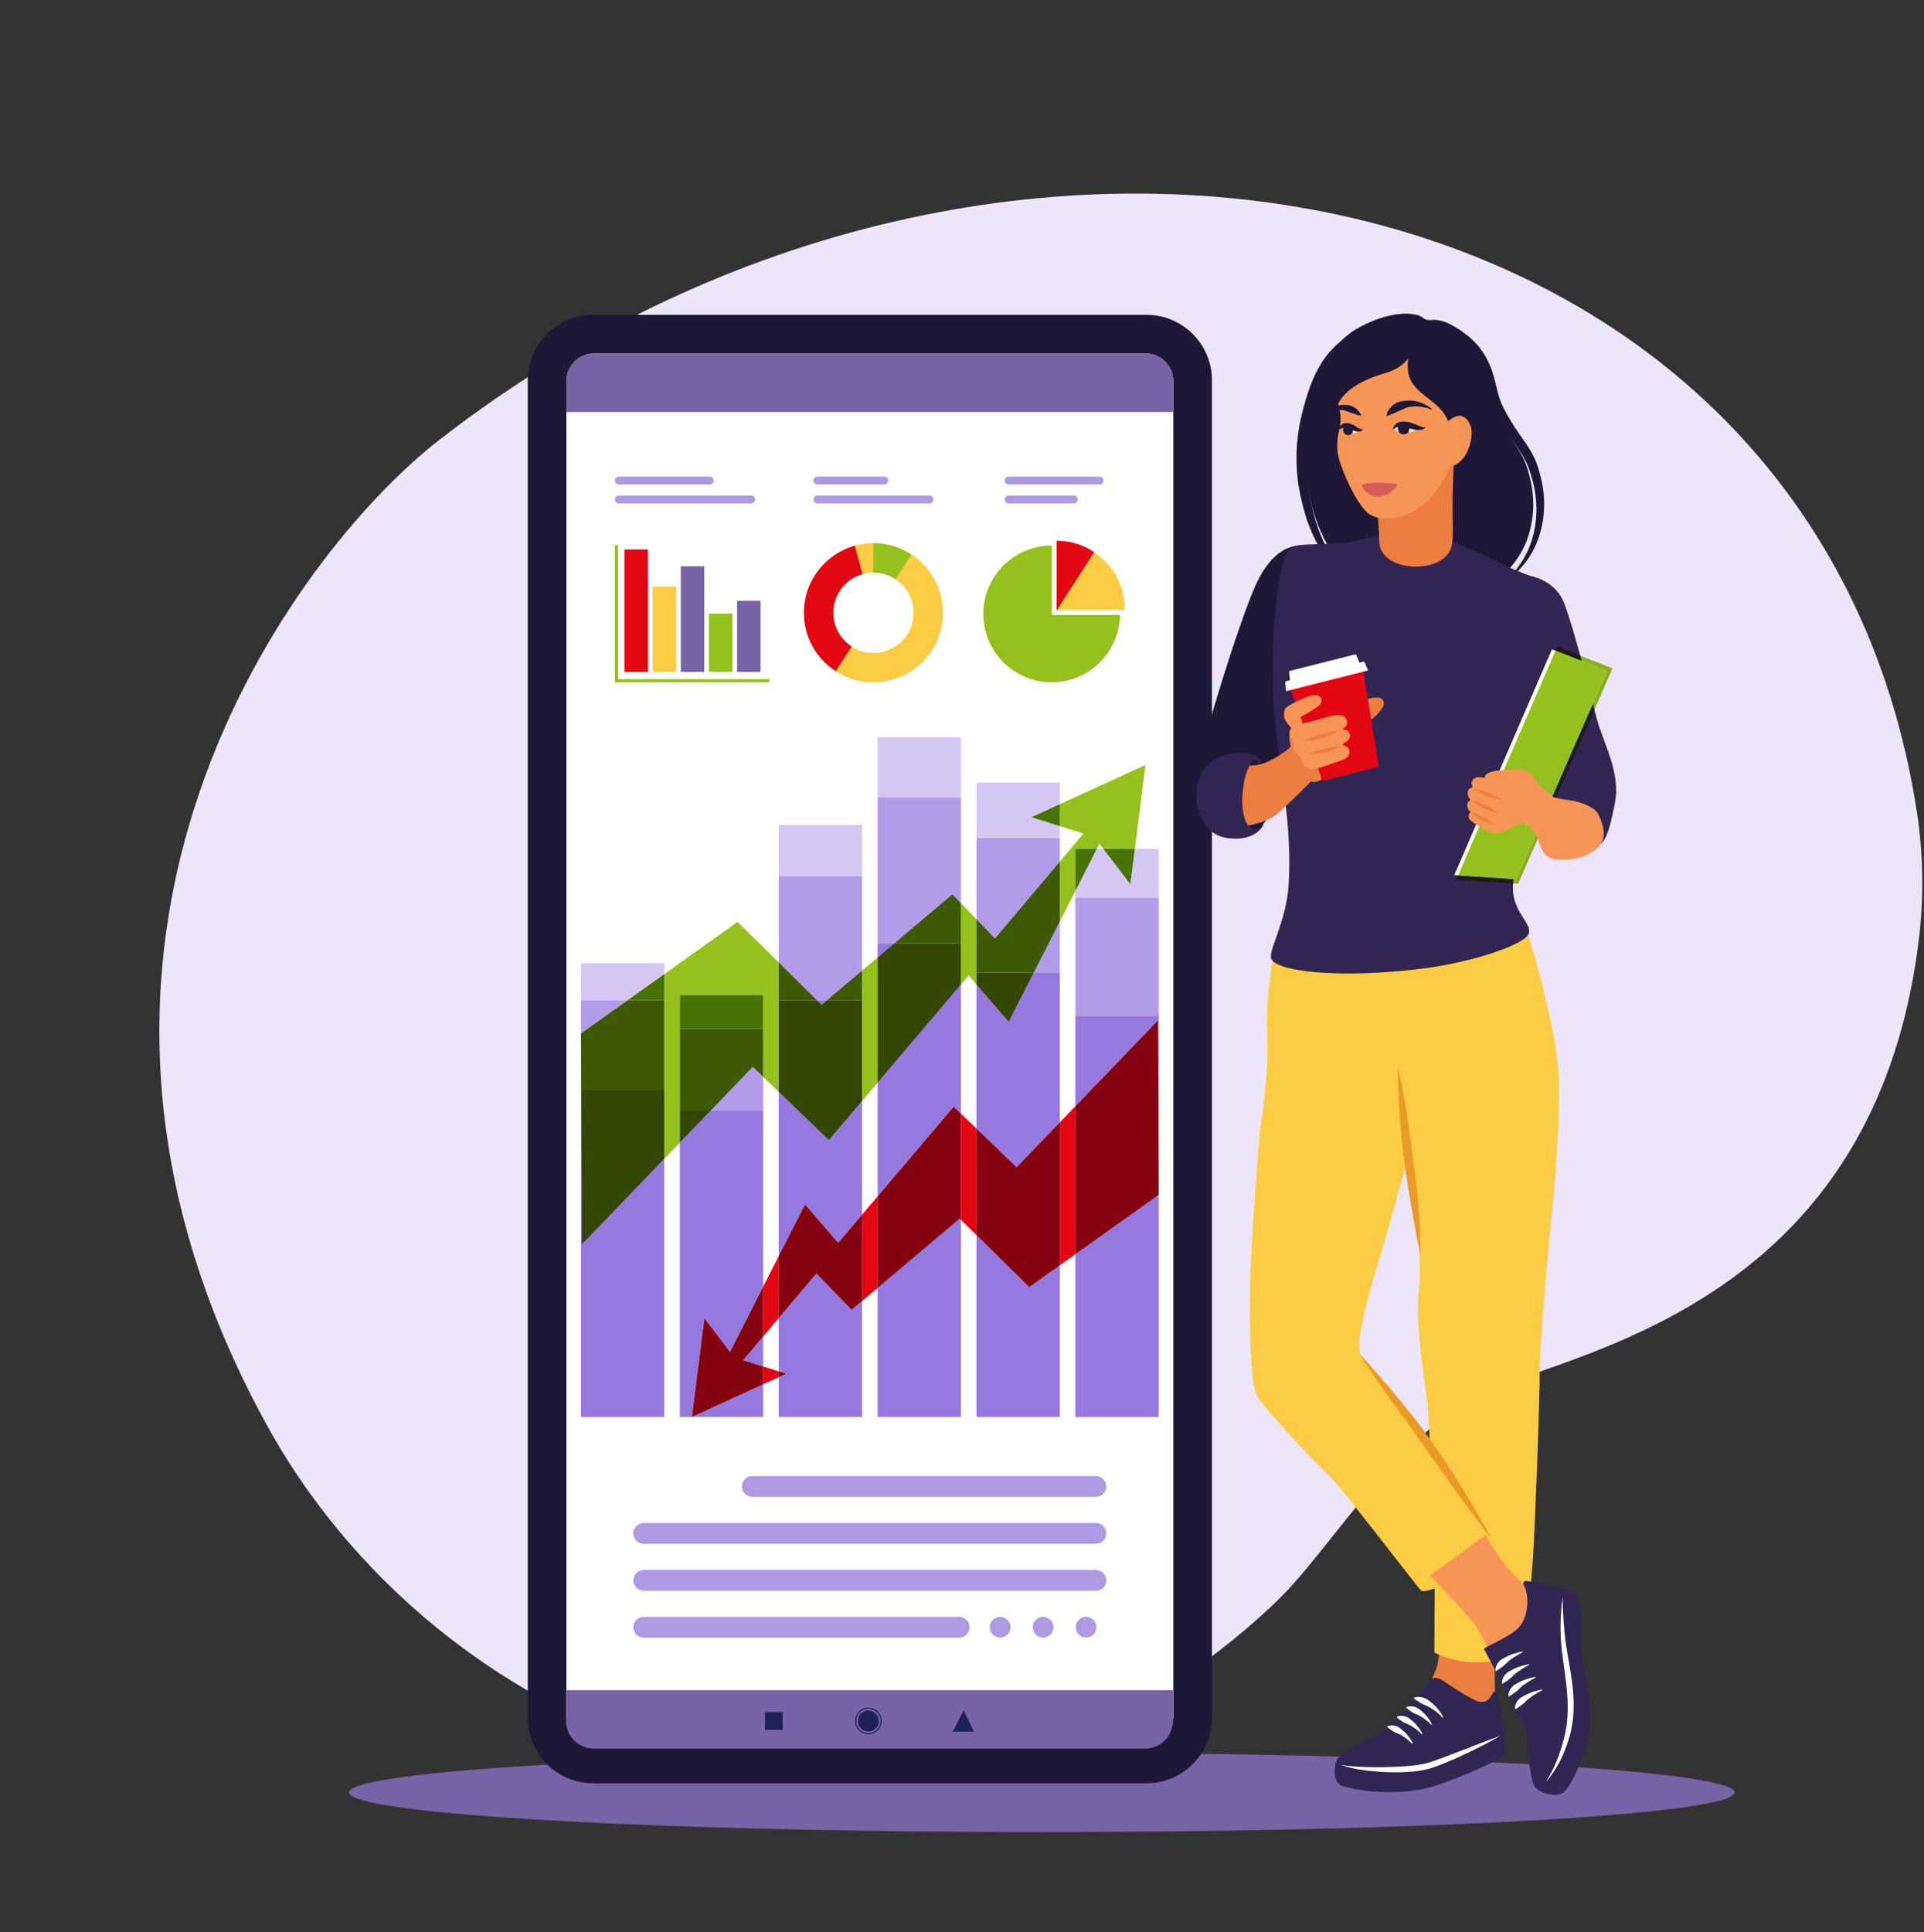 <?xml version="1.0" encoding="UTF-8"?><svg xmlns="http://www.w3.org/2000/svg" xmlns:xlink="http://www.w3.org/1999/xlink" height="547.9" preserveAspectRatio="xMidYMid meet" version="1.0" viewBox="-45.2 -54.9 545.7 547.9" width="545.7" zoomAndPan="magnify"><rect x="-45.2" y="-54.9" width="545.7" height="547.9" fill="#333333" stroke="none"/><defs><clipPath id="a"><path d="M 53 442 L 447 442 L 447 464.648 L 53 464.648 Z M 53 442"/></clipPath></defs><g><g><path d="M 315.762 400.277 C 330.465 386.461 339.82 367.559 366.742 344.555 C 383.887 329.906 485.004 325.922 499.031 211.617 C 500.508 199.617 500.266 187.078 498.527 175.656 C 470.535 -8.461 239.527 -54.887 79.203 70.004 C 39.023 101.301 -45.223 211.621 30.488 349.234 C 82.734 444.199 217.121 492.984 315.762 400.277" fill="#ede6fa"/></g><g clip-path="url(#a)"><path d="M 446.773 453.398 C 446.773 459.613 358.801 464.648 250.281 464.648 C 141.762 464.648 53.789 459.613 53.789 453.398 C 53.789 447.184 141.762 442.148 250.281 442.148 C 358.801 442.148 446.773 447.184 446.773 453.398" fill="#7764a6"/></g><g><path d="M 279.973 34.383 L 123.047 34.383 C 112.793 34.383 104.48 42.695 104.48 52.953 L 104.48 432.238 C 104.48 442.492 112.793 450.809 123.047 450.809 L 279.973 450.809 C 290.227 450.809 298.539 442.492 298.539 432.238 L 298.539 52.953 C 298.539 42.695 290.227 34.383 279.973 34.383" fill="#1e1735"/></g><g><path d="M 287.574 431.988 C 287.574 436.324 284.059 439.844 279.723 439.844 L 123.297 439.844 C 118.961 439.844 115.445 436.324 115.445 431.988 L 115.445 53.199 C 115.445 48.863 118.961 45.348 123.297 45.348 L 279.723 45.348 C 284.059 45.348 287.574 48.863 287.574 53.199 L 287.574 431.988" fill="#fff"/></g><g><path d="M 279.723 45.348 L 123.297 45.348 C 118.961 45.348 115.445 48.863 115.445 53.199 L 115.445 61.918 L 287.574 61.918 L 287.574 53.199 C 287.574 48.863 284.059 45.348 279.723 45.348" fill="#7764a6"/></g><g><path d="M 279.609 440.973 L 123.184 440.973 C 118.848 440.973 115.332 437.457 115.332 433.121 L 115.332 424.402 L 287.461 424.402 L 287.461 433.121 C 287.461 437.457 283.945 440.973 279.609 440.973" fill="#7764a6"/></g><g><path d="M 176.793 435.664 L 171.762 435.664 L 171.762 430.633 L 176.793 430.633 L 176.793 435.664" fill="#1e2156"/></g><g><path d="M 231.031 436.168 L 224.996 436.168 L 228.148 430.133 Z M 231.031 436.168" fill="#1e2156"/></g><g><path d="M 204.062 433.148 C 204.062 434.793 202.727 436.129 201.082 436.129 C 199.438 436.129 198.105 434.793 198.105 433.148 C 198.105 431.504 199.438 430.172 201.082 430.172 C 202.727 430.172 204.062 431.504 204.062 433.148" fill="#1e2156"/></g><g><path d="M 201.082 429.691 C 199.176 429.691 197.625 431.242 197.625 433.148 C 197.625 435.059 199.176 436.609 201.082 436.609 C 202.992 436.609 204.543 435.059 204.543 433.148 C 204.543 431.242 202.992 429.691 201.082 429.691 Z M 201.082 436.922 C 199.004 436.922 197.309 435.23 197.309 433.148 C 197.309 431.07 199.004 429.375 201.082 429.375 C 203.164 429.375 204.855 431.07 204.855 433.148 C 204.855 435.23 203.164 436.922 201.082 436.922" fill="#1e2156"/></g><g><path d="M 143.211 273.738 L 143.211 221.344 L 163.996 206.535 L 175.664 218.043 L 175.664 254.738 L 171.258 250.496 L 171.258 227.262 L 147.617 227.262 L 147.617 269.16 L 143.211 273.738 M 199.305 257.352 L 199.305 220.34 L 203.715 216.617 L 203.715 252.156 L 199.305 257.352 M 231.762 224.32 L 229.523 221.73 L 227.352 224.289 L 227.352 201.254 L 231.762 205.816 L 231.762 224.32 M 255.402 206.418 L 255.402 189.426 L 262.109 181.477 L 255.402 179.375 L 255.402 173.148 L 279.695 162.016 L 276.676 185.832 L 267.746 185.832 L 266.625 184.367 L 265.879 185.832 L 259.809 185.832 L 259.809 197.758 L 255.402 206.418" fill="#95c11f"/></g><g><path d="M 119.57 238.18 L 119.57 218.223 L 143.211 218.223 L 143.211 221.344 L 132.816 228.746 L 119.57 228.746 L 119.57 238.18" fill="#d5c7f4"/></g><g><path d="M 143.211 228.746 L 132.816 228.746 L 143.211 221.344 L 143.211 228.746" fill="#487204"/></g><g><path d="M 147.617 269.16 L 147.617 227.262 L 171.258 227.262 L 171.258 236.859 L 147.617 236.859 L 147.617 269.16" fill="#487204"/></g><g><path d="M 175.664 218.043 L 175.664 179.055 L 199.305 179.055 L 199.305 193.586 L 175.664 193.586 L 175.664 218.043" fill="#d5c7f4"/></g><g><path d="M 203.715 216.617 L 203.715 154.195 L 227.352 154.195 L 227.352 171.27 L 203.715 171.27 L 203.715 216.617" fill="#d5c7f4"/></g><g><path d="M 231.762 205.816 L 231.762 167 L 255.402 167 L 255.402 173.148 L 247.332 176.848 L 255.402 179.375 L 255.402 182.766 L 231.762 182.766 L 231.762 205.816" fill="#d5c7f4"/></g><g><path d="M 255.402 179.375 L 247.332 176.848 L 255.402 173.148 L 255.402 179.375" fill="#487204"/></g><g><path d="M 259.809 258.801 L 259.809 197.758 L 265.879 185.832 L 267.746 185.832 L 275.402 195.863 L 276.676 185.832 L 283.449 185.832 L 283.449 199.668 L 259.809 199.668 L 259.809 258.801" fill="#d5c7f4"/></g><g><path d="M 259.809 197.758 L 259.809 185.832 L 265.879 185.832 L 259.809 197.758 M 275.402 195.863 L 267.746 185.832 L 276.676 185.832 L 275.402 195.863" fill="#487204"/></g><g><path d="M 119.57 346.93 L 119.57 238.18 L 119.641 254.199 L 119.57 254.199 L 119.57 346.93 M 119.57 238.18 L 119.57 228.746 L 132.816 228.746 L 119.57 238.18" fill="#b29be9"/></g><g><path d="M 143.211 254.199 L 119.641 254.199 L 119.57 238.18 L 132.816 228.746 L 143.211 228.746 L 143.211 254.199" fill="#3d5904"/></g><g><path d="M 171.258 260.074 L 156.363 260.074 L 168.312 247.66 L 171.258 250.496 L 171.258 260.074" fill="#b29be9"/></g><g><path d="M 147.617 269.16 L 147.617 236.859 L 171.258 236.859 L 171.258 250.496 L 168.312 247.66 L 156.363 260.074 L 147.617 260.074 L 147.617 269.16" fill="#3d5904"/></g><g><path d="M 189.363 228.738 L 186.512 228.738 L 175.664 218.043 L 175.664 193.586 L 199.305 193.586 L 199.305 220.34 L 189.363 228.738" fill="#b29be9"/></g><g><path d="M 175.664 254.738 L 175.664 218.043 L 186.512 228.738 L 175.664 228.738 L 175.664 254.738 M 199.305 228.738 L 189.363 228.738 L 199.305 220.34 L 199.305 228.738" fill="#3d5904"/></g><g><path d="M 203.715 216.617 L 203.715 171.27 L 227.352 171.27 L 227.352 201.254 L 224.902 198.719 L 208.496 212.578 L 203.715 212.578 L 203.715 216.617" fill="#b29be9"/></g><g><path d="M 227.352 212.578 L 208.496 212.578 L 224.902 198.719 L 227.352 201.254 L 227.352 212.578" fill="#3d5904"/></g><g><path d="M 255.402 220.902 L 248.027 220.902 L 255.402 206.418 L 255.402 220.902 M 236.996 211.234 L 231.762 205.816 L 231.762 182.766 L 255.402 182.766 L 255.402 189.426 L 236.996 211.234" fill="#b29be9"/></g><g><path d="M 231.762 224.32 L 231.762 205.816 L 236.996 211.234 L 255.402 189.426 L 255.402 206.418 L 248.027 220.902 L 231.762 220.902 L 231.762 224.32" fill="#3d5904"/></g><g><path d="M 259.809 258.801 L 259.809 199.668 L 283.449 199.668 L 283.449 233.145 L 259.809 233.145 L 259.809 258.801" fill="#b29be9"/></g><g><path d="M 143.211 346.93 L 119.57 346.93 L 119.57 254.199 L 119.641 254.199 L 119.828 298.031 L 143.211 273.738 L 143.211 346.93" fill="#9579df"/></g><g><path d="M 119.828 298.031 L 119.641 254.199 L 143.211 254.199 L 143.211 273.738 L 119.828 298.031" fill="#334603"/></g><g><path d="M 171.258 346.93 L 147.617 346.93 L 147.617 269.16 L 156.363 260.074 L 171.258 260.074 L 171.258 309.973 L 161.855 328.449 L 154.594 318.941 L 151.047 346.93 L 171.258 337.664 L 171.258 346.93 M 171.258 332.613 L 165.59 330.836 L 171.258 324.121 L 171.258 332.613" fill="#9579df"/></g><g><path d="M 147.617 269.16 L 147.617 260.074 L 156.363 260.074 L 147.617 269.16" fill="#334603"/></g><g><path d="M 199.305 346.93 L 175.664 346.93 L 175.664 335.645 L 177.809 334.66 L 175.664 333.992 L 175.664 318.895 L 186.352 306.23 L 196.352 316.578 L 199.305 314.086 L 199.305 346.93 M 175.664 301.312 L 175.664 254.738 L 189.898 268.441 L 199.305 257.352 L 199.305 289.57 L 192.531 297.555 L 183.125 286.656 L 175.664 301.312 M 187.828 230.035 L 186.512 228.738 L 189.363 228.738 L 187.828 230.035" fill="#9579df"/></g><g><path d="M 189.898 268.441 L 175.664 254.738 L 175.664 228.738 L 186.512 228.738 L 187.828 230.035 L 189.363 228.738 L 199.305 228.738 L 199.305 257.352 L 189.898 268.441" fill="#334603"/></g><g><path d="M 227.352 346.93 L 203.715 346.93 L 203.715 310.363 L 227.012 290.684 L 227.352 291.023 L 227.352 346.93 M 203.715 284.371 L 203.715 252.156 L 227.352 224.289 L 227.352 260.91 L 225.297 258.93 L 203.715 284.371 M 203.715 216.617 L 203.715 212.578 L 208.496 212.578 L 203.715 216.617" fill="#9579df"/></g><g><path d="M 203.715 252.156 L 203.715 216.617 L 208.496 212.578 L 227.352 212.578 L 227.352 224.289 L 203.715 252.156" fill="#334603"/></g><g><path d="M 255.402 346.93 L 231.762 346.93 L 231.762 295.371 L 246.715 310.113 L 255.402 303.926 L 255.402 346.93 M 243.145 276.109 L 231.762 265.152 L 231.762 224.32 L 240.898 234.906 L 248.027 220.902 L 255.402 220.902 L 255.402 263.379 L 243.145 276.109" fill="#9579df"/></g><g><path d="M 240.898 234.906 L 231.762 224.32 L 231.762 220.902 L 248.027 220.902 L 240.898 234.906" fill="#334603"/></g><g><path d="M 283.449 346.93 L 259.809 346.93 L 259.809 300.789 L 283.449 283.949 L 283.449 346.93 M 283.449 283.719 L 283.238 234.461 L 259.809 258.801 L 259.809 233.145 L 283.449 233.145 L 283.449 283.719" fill="#9579df"/></g><g><path d="M 171.258 337.664 L 171.258 332.613 L 175.664 333.992 L 175.664 335.645 L 171.258 337.664 M 171.258 324.121 L 171.258 309.973 L 175.664 301.312 L 175.664 318.895 L 171.258 324.121 M 199.305 314.086 L 199.305 289.57 L 203.715 284.371 L 203.715 310.363 L 199.305 314.086 M 255.402 303.926 L 255.402 263.379 L 259.809 258.801 L 259.809 300.789 L 255.402 303.926 M 231.762 295.371 L 227.352 291.023 L 227.352 260.91 L 231.762 265.152 L 231.762 295.371 M 283.449 283.949 L 283.449 283.719 L 283.449 283.949" fill="#e30613"/></g><g><path d="M 151.047 346.93 L 154.594 318.941 L 161.855 328.449 L 171.258 309.973 L 171.258 324.121 L 165.59 330.836 L 171.258 332.613 L 171.258 337.664 L 151.047 346.93" fill="#850311"/></g><g><path d="M 175.664 335.645 L 175.664 333.992 L 177.809 334.66 L 175.664 335.645 M 175.664 318.895 L 175.664 301.312 L 183.125 286.656 L 192.531 297.555 L 199.305 289.57 L 199.305 314.086 L 196.352 316.578 L 186.352 306.23 L 175.664 318.895" fill="#850311"/></g><g><path d="M 203.715 310.363 L 203.715 284.371 L 225.297 258.93 L 227.352 260.91 L 227.352 291.023 L 227.012 290.684 L 203.715 310.363" fill="#850311"/></g><g><path d="M 246.715 310.113 L 231.762 295.371 L 231.762 265.152 L 243.145 276.109 L 255.402 263.379 L 255.402 303.926 L 246.715 310.113" fill="#850311"/></g><g><path d="M 259.809 300.789 L 259.809 258.801 L 283.238 234.461 L 283.449 283.719 L 283.449 283.949 L 259.809 300.789" fill="#850311"/></g><g><path d="M 173 138.598 L 129.203 138.598 L 129.203 99.758 L 130.105 99.758 L 130.105 137.699 L 173 137.699 L 173 138.598" fill="#95c11f"/></g><g><path d="M 131.91 135.652 L 138.566 135.652 L 138.566 100.922 L 131.91 100.922 Z M 131.91 135.652" fill="#e30613"/></g><g><path d="M 146.559 135.652 L 139.898 135.652 L 139.898 111.465 L 146.559 111.465 L 146.559 135.652" fill="#fccc44"/></g><g><path d="M 154.547 135.652 L 147.891 135.652 L 147.891 105.695 L 154.547 105.695 L 154.547 135.652" fill="#7764a6"/></g><g><path d="M 155.879 135.652 L 162.535 135.652 L 162.535 119.121 L 155.879 119.121 Z M 155.879 135.652" fill="#95c11f"/></g><g><path d="M 170.523 135.652 L 163.863 135.652 L 163.863 115.457 L 170.523 115.457 L 170.523 135.652" fill="#7764a6"/></g><g><path d="M 156.113 82.492 L 130.328 82.492 C 129.707 82.492 129.203 81.988 129.203 81.367 C 129.203 80.746 129.707 80.246 130.328 80.246 L 156.113 80.246 C 156.73 80.246 157.234 80.746 157.234 81.367 C 157.234 81.988 156.73 82.492 156.113 82.492" fill="#ae9ae3"/></g><g><path d="M 167.836 87.863 L 130.328 87.863 C 129.707 87.863 129.203 87.359 129.203 86.738 C 129.203 86.117 129.707 85.613 130.328 85.613 L 167.836 85.613 C 168.457 85.613 168.961 86.117 168.961 86.738 C 168.961 87.359 168.457 87.863 167.836 87.863" fill="#ae9ae3"/></g><g><path d="M 202.543 130.27 C 196.246 130.27 191.145 125.168 191.145 118.871 C 191.145 112.578 196.246 107.473 202.543 107.473 C 208.836 107.473 213.938 112.578 213.938 118.871 C 213.938 125.168 208.836 130.27 202.543 130.27 Z M 202.543 99.145 C 191.645 99.145 182.812 107.977 182.812 118.871 C 182.812 129.766 191.645 138.598 202.543 138.598 C 213.438 138.598 222.27 129.766 222.27 118.871 C 222.27 107.977 213.438 99.145 202.543 99.145" fill="#fccc44"/></g><g><path d="M 202.543 99.145 L 202.496 99.145 C 202.492 101.309 202.488 104.203 202.488 107.477 L 202.543 107.473 C 204.855 107.473 207 108.172 208.793 109.355 L 213.336 102.375 C 210.23 100.34 206.527 99.145 202.543 99.145" fill="#95c11f"/></g><g><path d="M 196.375 128.449 C 193.23 126.422 191.145 122.895 191.145 118.871 C 191.145 113.652 194.66 109.262 199.449 107.91 L 197.262 99.867 C 188.93 102.176 182.812 109.809 182.812 118.871 C 182.812 125.816 186.406 131.922 191.832 135.434 L 196.375 128.449" fill="#e30613"/></g><g><path d="M 205.574 82.492 L 186.641 82.492 C 186.02 82.492 185.52 81.988 185.52 81.367 C 185.52 80.746 186.02 80.246 186.641 80.246 L 205.574 80.246 C 206.195 80.246 206.699 80.746 206.699 81.367 C 206.699 81.988 206.195 82.492 205.574 82.492" fill="#ae9ae3"/></g><g><path d="M 218.441 87.863 L 186.645 87.863 C 186.02 87.863 185.52 87.359 185.52 86.738 C 185.52 86.117 186.02 85.613 186.645 85.613 L 218.441 85.613 C 219.062 85.613 219.562 86.117 219.562 86.738 C 219.562 87.359 219.062 87.863 218.441 87.863" fill="#ae9ae3"/></g><g><path d="M 253.078 138.598 C 242.371 138.598 233.691 129.918 233.691 119.211 C 233.691 108.504 242.371 99.824 253.078 99.824 L 253.129 99.824 L 253.129 119.457 L 272.461 119.457 C 272.328 130.051 263.703 138.598 253.078 138.598" fill="#95c11f"/></g><g><path d="M 254.664 118.074 L 254.477 118.074 L 254.477 98.445 C 258.441 98.453 262.125 99.656 265.195 101.707 L 254.664 118.074" fill="#e30613"/></g><g><path d="M 265.211 101.719 L 258.473 112.156 L 254.664 118.074 L 273.809 118.074 L 273.816 117.828 C 273.816 111.113 270.398 105.199 265.211 101.719" fill="#fccc44"/></g><g><path d="M 266.645 82.492 L 240.863 82.492 C 240.242 82.492 239.738 81.988 239.738 81.367 C 239.738 80.746 240.242 80.246 240.863 80.246 L 266.645 80.246 C 267.266 80.246 267.77 80.746 267.77 81.367 C 267.77 81.988 267.266 82.492 266.645 82.492" fill="#ae9ae3"/></g><g><path d="M 259.344 87.863 L 240.863 87.863 C 240.242 87.863 239.738 87.359 239.738 86.738 C 239.738 86.117 240.242 85.613 240.863 85.613 L 259.344 85.613 C 259.965 85.613 260.469 86.117 260.469 86.738 C 260.469 87.359 259.965 87.863 259.344 87.863" fill="#ae9ae3"/></g><g><path d="M 241.398 406.555 C 241.398 408.18 240.082 409.492 238.461 409.492 C 236.836 409.492 235.52 408.18 235.52 406.555 C 235.52 404.934 236.836 403.617 238.461 403.617 C 240.082 403.617 241.398 404.934 241.398 406.555" fill="#ae9ae3"/></g><g><path d="M 253.59 406.555 C 253.59 408.18 252.27 409.492 250.648 409.492 C 249.023 409.492 247.711 408.18 247.711 406.555 C 247.711 404.934 249.023 403.617 250.648 403.617 C 252.27 403.617 253.59 404.934 253.59 406.555" fill="#ae9ae3"/></g><g><path d="M 265.777 406.555 C 265.777 408.18 264.461 409.492 262.84 409.492 C 261.215 409.492 259.898 408.18 259.898 406.555 C 259.898 404.934 261.215 403.617 262.84 403.617 C 264.461 403.617 265.777 404.934 265.777 406.555" fill="#ae9ae3"/></g><g><path d="M 265.633 369.586 L 168.176 369.586 C 166.543 369.586 165.223 368.266 165.223 366.637 C 165.223 365.004 166.543 363.684 168.176 363.684 L 265.633 363.684 C 267.266 363.684 268.586 365.004 268.586 366.637 C 268.586 368.266 267.266 369.586 265.633 369.586" fill="#ae9ae3"/></g><g><path d="M 265.633 382.898 L 137.387 382.898 C 135.758 382.898 134.434 381.578 134.434 379.949 C 134.434 378.316 135.758 376.996 137.387 376.996 L 265.633 376.996 C 267.266 376.996 268.586 378.316 268.586 379.949 C 268.586 381.578 267.266 382.898 265.633 382.898" fill="#ae9ae3"/></g><g><path d="M 265.633 396.215 L 137.387 396.215 C 135.758 396.215 134.434 394.891 134.434 393.262 C 134.434 391.629 135.758 390.309 137.387 390.309 L 265.633 390.309 C 267.266 390.309 268.586 391.629 268.586 393.262 C 268.586 394.891 267.266 396.215 265.633 396.215" fill="#ae9ae3"/></g><g><path d="M 226.832 409.527 L 137.387 409.527 C 135.758 409.527 134.434 408.203 134.434 406.574 C 134.434 404.941 135.758 403.621 137.387 403.621 L 226.832 403.621 C 228.465 403.621 229.785 404.941 229.785 406.574 C 229.785 408.203 228.465 409.527 226.832 409.527" fill="#ae9ae3"/></g><g><path d="M 359.496 35.809 C 358.367 35.473 358.008 34.828 357.199 34.57 C 351.086 32.625 342.293 36.551 338.746 38.875 C 330.379 44.359 327.984 54.184 326.359 60.848 C 323.637 72.008 325.273 81.027 325.641 82.918 C 326.863 89.23 329.383 102.223 340.961 109.848 C 350.574 116.176 360.922 115.172 364.102 114.863 C 367.926 114.492 373.469 113.883 378.996 109.848 C 380.809 108.523 385.891 104.445 388.211 97.297 C 390.688 89.664 389.59 82.961 387.949 77.777 C 386.168 72.133 382.035 68.871 378.59 60.402 C 376.23 54.602 378.145 46.211 367.141 38.496 C 362.727 35.402 361.387 36.367 359.496 35.809" fill="#1e1735"/></g><g><path d="M 381.547 110.164 C 383.121 109.113 384.574 107.867 385.879 106.465 C 387.191 105.07 388.324 103.504 389.297 101.828 C 390.262 100.148 391.02 98.328 391.559 96.465 C 392.105 94.605 392.473 92.684 392.645 90.738 C 392.816 88.793 392.801 86.828 392.594 84.883 C 392.387 82.938 391.992 81.02 391.473 79.141 C 391.34 78.676 391.207 78.207 391.055 77.746 L 390.824 77.055 C 390.75 76.824 390.652 76.586 390.566 76.352 C 390.219 75.402 389.773 74.496 389.305 73.621 C 388.336 71.887 387.215 70.312 386.145 68.773 C 385.062 67.238 384.027 65.715 383.098 64.133 C 382.855 63.746 382.633 63.344 382.406 62.945 L 382.07 62.344 L 381.754 61.734 C 381.539 61.328 381.328 60.922 381.137 60.504 L 380.84 59.883 L 380.691 59.574 C 380.645 59.473 380.609 59.375 380.566 59.273 C 379.891 57.707 379.504 55.898 379.047 54.059 C 378.82 53.137 378.586 52.203 378.301 51.27 C 378.176 50.805 377.996 50.34 377.84 49.879 C 377.691 49.41 377.488 48.961 377.301 48.504 C 376.531 46.688 375.496 44.973 374.266 43.438 C 373.602 42.715 372.98 41.949 372.238 41.316 L 371.699 40.824 C 371.523 40.656 371.344 40.492 371.145 40.352 L 369.996 39.465 C 369.621 39.16 369.207 38.91 368.805 38.652 L 367.59 37.875 C 366.762 37.387 365.914 36.926 365.016 36.562 C 364.117 36.199 363.164 35.926 362.199 35.848 C 361.227 35.758 360.297 35.926 359.359 35.758 C 359.809 35.914 360.285 35.988 360.758 36.039 C 361.227 36.094 361.691 36.145 362.141 36.246 C 363.043 36.434 363.895 36.789 364.699 37.23 C 365.5 37.68 366.273 38.191 367.02 38.738 L 368.113 39.598 C 368.477 39.887 368.848 40.16 369.176 40.488 L 370.195 41.418 C 370.371 41.566 370.523 41.734 370.68 41.906 L 371.145 42.406 C 371.789 43.055 372.312 43.801 372.875 44.504 C 373.902 45.992 374.734 47.586 375.355 49.277 C 375.977 50.965 376.379 52.742 376.754 54.574 C 377.129 56.406 377.477 58.32 378.234 60.25 C 378.277 60.367 378.324 60.492 378.371 60.609 L 378.52 60.938 L 378.82 61.598 C 379.016 62.043 379.23 62.477 379.449 62.91 L 379.773 63.559 L 380.117 64.199 C 380.348 64.625 380.578 65.055 380.824 65.469 C 381.797 67.145 382.875 68.746 383.961 70.301 C 385.055 71.852 386.121 73.352 387.008 74.902 C 387.441 75.684 387.848 76.469 388.16 77.285 C 388.238 77.492 388.324 77.688 388.398 77.902 L 388.625 78.551 C 388.773 78.984 388.914 79.418 389.051 79.855 C 389.59 81.598 389.996 83.375 390.266 85.172 C 390.52 86.969 390.629 88.789 390.562 90.605 C 390.496 92.426 390.262 94.242 389.867 96.031 C 389.48 97.824 388.91 99.559 388.141 101.23 C 387.383 102.906 386.426 104.5 385.312 105.992 C 384.766 106.746 384.164 107.465 383.535 108.16 C 382.91 108.863 382.242 109.523 381.547 110.164" fill="#1e1735"/></g><g><path d="M 337.77 40.129 C 336.32 40.961 334.906 41.91 333.68 43.082 C 332.441 44.242 331.305 45.531 330.34 46.938 C 328.371 49.742 326.98 52.91 325.895 56.117 C 325.355 57.727 324.887 59.352 324.453 60.973 C 324.23 61.77 324.027 62.605 323.832 63.438 C 323.727 63.848 323.648 64.27 323.562 64.688 L 323.316 65.941 C 322.734 69.305 322.453 72.723 322.523 76.137 C 322.562 77.848 322.68 79.555 322.883 81.254 C 322.988 82.105 323.121 82.953 323.277 83.801 L 323.402 84.434 L 323.527 85.051 C 323.609 85.461 323.699 85.871 323.789 86.285 C 324.512 89.582 325.461 92.883 326.828 96.016 C 328.188 99.152 329.957 102.125 332.172 104.719 C 334.391 107.305 337.027 109.516 339.98 111.102 C 337.359 109.02 335.055 106.621 333.211 103.918 C 331.348 101.23 329.887 98.297 328.773 95.238 C 328.215 93.711 327.746 92.148 327.328 90.57 C 326.926 88.988 326.57 87.395 326.27 85.773 L 326.043 84.559 L 325.93 83.945 L 325.824 83.348 C 325.691 82.555 325.586 81.754 325.5 80.945 C 325.316 79.336 325.219 77.711 325.188 76.086 C 325.164 75.27 325.176 74.457 325.188 73.645 C 325.195 73.238 325.215 72.832 325.23 72.426 C 325.242 72.016 325.27 71.613 325.297 71.207 C 325.379 69.578 325.594 67.965 325.805 66.348 L 326.008 65.145 C 326.07 64.742 326.137 64.34 326.227 63.941 C 326.395 63.145 326.539 62.348 326.73 61.531 C 327.094 59.914 327.465 58.309 327.891 56.727 C 328.754 53.57 329.844 50.477 331.441 47.633 C 332.207 46.188 333.172 44.863 334.211 43.59 L 335.02 42.656 C 335.305 42.355 335.605 42.078 335.898 41.785 L 336.34 41.344 C 336.496 41.207 336.656 41.078 336.812 40.941 L 337.77 40.129" fill="#1e1735"/></g><g><path d="M 363.391 407.387 C 363.391 407.387 363.457 414.758 362.098 418.508 C 360.742 422.258 357.961 425.684 357.961 425.684 C 357.961 425.684 371.797 432.922 372.828 432.473 C 373.863 432.02 378.391 430.145 378.391 430.145 C 378.391 430.145 378.262 430.016 378.648 429.496 C 379.035 428.98 378.586 415.922 378.777 411.91 C 378.973 407.906 363.391 407.387 363.391 407.387" fill="#ec7d40"/></g><g><path d="M 348.238 213.086 C 349.434 212.742 358.938 214.246 378.848 208.363 C 387.922 205.68 386.691 206.145 387.547 208.191 C 388.398 210.238 395.051 232.41 396.586 246.566 C 398.121 260.723 394.539 293.301 394.539 293.301 C 394.539 293.301 391.301 327.578 391.469 333.891 C 391.641 340.199 390.105 379.602 389.594 386.762 C 389.082 393.926 387.375 415.414 387.375 415.414 C 387.375 415.414 373.902 417.293 368.613 416.098 C 363.328 414.906 361.621 413.711 361.621 413.711 L 361.793 384.035 C 361.793 384.035 360.086 348.047 359.746 343.953 C 359.402 339.859 356.051 321.277 357.188 311.379 C 358.633 298.809 354.684 274.816 353.383 264.305 C 352.965 260.934 348.828 224.906 348.828 223.711 C 348.828 222.52 348.238 213.086 348.238 213.086" fill="#fccc44"/></g><g><path d="M 316.426 213.648 C 316.426 213.648 313.695 226.953 314.207 237.527 C 314.719 248.102 313.184 258.676 312.504 263.109 C 311.82 267.547 309.773 295.855 309.434 306.602 C 309.09 317.348 309.262 337.133 311.309 340.883 C 313.355 344.637 328.363 360.496 331.605 363.398 C 334.844 366.297 356.848 395.289 357.867 396.145 C 358.895 396.996 365.375 394.438 370.32 391.367 C 375.266 388.297 378.336 381.988 378.336 381.988 C 378.336 381.988 361.449 354.867 354.801 347.535 C 348.148 340.199 341.695 330.699 340.812 329.457 C 338.602 326.332 344.105 308.289 347.465 297.223 C 350.742 286.43 355.652 264.645 359.914 260.383 C 364.18 256.117 355.824 212.797 355.824 212.797 L 316.426 213.648" fill="#fccc44"/></g><g><path d="M 377.84 381.484 C 374.465 377.262 371.27 372.922 368.129 368.555 C 364.977 364.191 361.898 359.781 358.82 355.387 C 357.289 353.184 355.746 350.988 354.18 348.836 C 352.609 346.691 350.969 344.512 349.418 342.316 C 346.266 337.941 343.184 333.512 340.316 328.953 C 344.035 332.91 347.543 336.996 350.977 341.133 C 351.84 342.164 352.695 343.199 353.543 344.242 C 354.395 345.281 355.23 346.32 356.074 347.398 C 356.504 347.93 356.906 348.477 357.312 349.02 C 357.715 349.562 358.129 350.102 358.523 350.648 C 359.312 351.742 360.105 352.84 360.879 353.945 C 363.965 358.375 366.926 362.879 369.75 367.469 C 372.59 372.051 375.332 376.691 377.84 381.484" fill="#ea9a26"/></g><g><path d="M 360.398 391.953 C 360.398 391.953 371.809 403.578 373.613 406.547 C 375.422 409.52 377.688 414.141 377.816 414.055 C 377.945 413.969 391.812 406.875 391.812 406.875 L 388.176 395.516 C 388.176 395.516 385.367 393.031 382.785 390.145 C 380.203 387.262 376.113 380.461 376.113 380.461 L 360.398 391.953" fill="#f79556"/></g><g><path d="M 378.285 425.055 C 378.457 424.699 378.977 424.734 379.086 425.113 C 379.301 425.871 379.637 427.07 380.113 428.891 C 381.102 432.664 381.848 440.723 381.785 442.27 C 381.723 443.816 364.359 451.391 357.945 452.539 C 347.082 454.492 337.383 452.316 335.215 451.449 C 333.051 450.582 332.992 446.285 333.984 444.184 C 334.973 442.078 343.086 438.176 344.758 437.617 C 346.43 437.062 358.133 425.359 359.492 422.574 C 360.855 419.785 363.641 421.398 364.137 421.77 C 364.633 422.141 372.172 427.215 374.23 427.652 C 376.027 428.031 377.156 427.406 378.285 425.055" fill="#312553"/></g><g><path d="M 364.047 432.273 C 363.48 431.652 362.84 431.074 362.184 430.559 C 361.852 430.301 361.516 430.051 361.172 429.824 C 361.004 429.699 360.824 429.594 360.652 429.484 C 360.48 429.371 360.309 429.266 360.125 429.168 C 359.414 428.75 358.605 428.574 357.938 428.145 C 357.254 427.707 356.547 427.344 355.801 426.695 L 355.832 426.527 C 356.066 426.445 356.297 426.41 356.535 426.371 L 356.891 426.332 C 357.008 426.324 357.121 426.332 357.238 426.336 C 357.473 426.348 357.703 426.367 357.938 426.398 C 358.164 426.445 358.387 426.504 358.609 426.566 C 358.836 426.625 359.051 426.715 359.254 426.824 C 359.457 426.93 359.656 427.039 359.844 427.18 L 360.387 427.605 C 360.562 427.746 360.734 427.898 360.91 428.043 C 361.086 428.18 361.254 428.332 361.418 428.488 C 361.586 428.641 361.75 428.785 361.906 428.949 C 362.219 429.273 362.508 429.609 362.789 429.953 C 363.336 430.656 363.828 431.375 364.199 432.195 L 364.047 432.273" fill="#fff"/></g><g><path d="M 360.785 434.219 C 360.285 433.699 359.719 433.207 359.141 432.773 C 358.855 432.555 358.562 432.344 358.258 432.152 C 358.113 432.047 357.961 431.961 357.809 431.867 C 357.656 431.773 357.508 431.684 357.348 431.605 C 357.043 431.43 356.707 431.309 356.383 431.188 C 356.227 431.121 356.059 431.074 355.91 430.992 C 355.758 430.914 355.609 430.828 355.461 430.746 C 354.883 430.359 354.289 430.02 353.656 429.398 L 353.688 429.23 C 353.895 429.145 354.098 429.098 354.309 429.055 L 354.617 429.008 C 354.723 428.996 354.824 428.996 354.93 428.996 C 355.133 429 355.34 429.016 355.543 429.035 C 355.742 429.07 355.938 429.117 356.137 429.168 C 356.336 429.219 356.52 429.293 356.699 429.391 C 356.879 429.48 357.055 429.582 357.215 429.707 L 357.684 430.086 L 358.133 430.477 C 358.285 430.602 358.434 430.734 358.574 430.871 C 358.715 431.004 358.859 431.137 358.992 431.281 C 359.262 431.566 359.512 431.863 359.75 432.164 C 360.215 432.789 360.633 433.418 360.941 434.145 L 360.785 434.219" fill="#fff"/></g><g><path d="M 358.086 436.922 C 357.582 436.398 357.016 435.906 356.438 435.473 C 356.152 435.254 355.859 435.047 355.555 434.855 C 355.41 434.75 355.258 434.66 355.105 434.57 C 354.953 434.477 354.805 434.387 354.645 434.305 C 354.34 434.133 354.008 434.012 353.684 433.891 C 353.523 433.824 353.355 433.773 353.207 433.695 C 353.055 433.617 352.91 433.531 352.762 433.449 C 352.18 433.062 351.59 432.723 350.953 432.102 L 350.984 431.934 C 351.191 431.844 351.395 431.801 351.605 431.758 L 351.918 431.707 C 352.02 431.699 352.121 431.699 352.227 431.699 C 352.43 431.699 352.637 431.715 352.84 431.738 C 353.039 431.773 353.238 431.82 353.434 431.871 C 353.633 431.922 353.82 431.996 353.996 432.09 C 354.176 432.184 354.352 432.285 354.512 432.406 L 354.98 432.789 L 355.434 433.18 C 355.586 433.301 355.73 433.438 355.871 433.574 C 356.016 433.707 356.156 433.84 356.289 433.984 C 356.559 434.266 356.809 434.566 357.047 434.867 C 357.512 435.492 357.934 436.121 358.238 436.844 L 358.086 436.922" fill="#fff"/></g><g><path d="M 355.383 439.625 C 354.883 439.102 354.312 438.609 353.738 438.176 C 353.449 437.957 353.156 437.746 352.852 437.559 C 352.711 437.453 352.555 437.363 352.402 437.273 C 352.254 437.18 352.102 437.086 351.945 437.008 C 351.641 436.832 351.305 436.715 350.98 436.594 C 350.82 436.523 350.656 436.477 350.504 436.398 C 350.355 436.32 350.207 436.234 350.059 436.152 C 349.477 435.762 348.887 435.422 348.254 434.805 L 348.281 434.633 C 348.488 434.547 348.691 434.504 348.902 434.457 L 349.215 434.41 C 349.316 434.402 349.422 434.402 349.523 434.402 C 349.73 434.402 349.934 434.418 350.141 434.438 C 350.34 434.473 350.535 434.523 350.73 434.574 C 350.93 434.621 351.117 434.699 351.297 434.793 C 351.477 434.887 351.648 434.988 351.809 435.109 L 352.277 435.492 L 352.73 435.883 C 352.883 436.004 353.027 436.141 353.168 436.273 C 353.312 436.41 353.457 436.539 353.59 436.684 C 353.855 436.969 354.105 437.266 354.344 437.57 C 354.809 438.191 355.23 438.824 355.535 439.547 L 355.383 439.625" fill="#fff"/></g><g><path d="M 380.359 437.344 C 376.945 439.316 373.438 441.094 369.863 442.75 C 368.086 443.59 366.281 444.383 364.445 445.121 C 363.531 445.492 362.605 445.848 361.664 446.18 C 360.727 446.516 359.75 446.805 358.734 447.027 C 356.73 447.43 354.742 447.578 352.758 447.652 C 350.773 447.715 348.789 447.695 346.816 447.578 C 344.84 447.477 342.871 447.273 340.914 446.988 C 340.426 446.91 339.938 446.836 339.449 446.738 C 338.965 446.648 338.477 446.562 337.996 446.441 C 337.031 446.23 336.074 445.945 335.16 445.578 C 337.094 445.949 339.043 446.066 340.996 446.148 C 341.48 446.172 341.969 446.195 342.457 446.203 C 342.945 446.215 343.434 446.234 343.922 446.23 L 345.383 446.242 L 346.848 446.238 C 348.797 446.203 350.738 446.152 352.676 446.023 C 354.605 445.898 356.543 445.723 358.391 445.348 C 359.293 445.152 360.203 444.895 361.117 444.574 C 362.035 444.281 362.945 443.938 363.863 443.605 C 365.691 442.938 367.512 442.219 369.344 441.523 C 372.996 440.105 376.648 438.668 380.359 437.344" fill="#fff"/></g><g><path d="M 386.93 394.461 C 386.672 393.949 387.086 393.359 387.652 393.434 C 389.598 393.684 392.965 394.145 394.77 394.566 C 397.402 395.18 401.566 396.426 402.32 398.426 C 403.543 401.672 403.105 408.414 403.281 412.449 C 403.457 416.488 405.379 424.066 405.816 428.805 C 406.254 433.543 405.141 440.637 402.152 447.043 C 399.172 453.449 398.121 453.797 396.543 454.062 C 394.965 454.324 392.047 453.621 390.383 452.133 C 388.715 450.641 388.098 440.988 388.098 438.004 C 388.098 435.02 375.902 413.344 375.727 412.73 C 375.551 412.117 383.887 409.219 386.168 405.887 C 388.199 402.918 388.699 397.934 386.93 394.461" fill="#312553"/></g><g><path d="M 378.98 418.934 C 378.91 418.441 379.027 417.984 379.188 417.566 C 379.27 417.348 379.379 417.16 379.484 416.961 C 379.605 416.773 379.73 416.594 379.863 416.418 C 380.008 416.254 380.156 416.094 380.32 415.949 C 380.484 415.809 380.668 415.691 380.848 415.57 C 381.227 415.363 381.605 415.16 381.98 414.973 C 382.352 414.773 382.734 414.605 383.113 414.438 C 383.5 414.273 383.895 414.152 384.281 414.012 C 384.68 413.895 385.074 413.781 385.469 413.68 C 385.867 413.594 386.27 413.512 386.668 413.438 L 386.723 413.602 C 386.367 413.801 386.02 413.996 385.664 414.184 L 384.645 414.797 C 384.316 415.016 383.977 415.215 383.664 415.449 C 383.348 415.668 383.027 415.891 382.734 416.137 C 382.426 416.367 382.168 416.652 381.902 416.918 C 381.777 417.059 381.648 417.191 381.504 417.309 C 381.371 417.43 381.23 417.547 381.078 417.652 C 380.48 418.094 379.883 418.496 379.141 418.988 L 378.98 418.934" fill="#fff"/></g><g><path d="M 380.82 422.531 C 380.754 422.035 380.871 421.582 381.031 421.16 C 381.109 420.945 381.223 420.758 381.328 420.559 C 381.445 420.371 381.574 420.191 381.707 420.016 C 381.852 419.852 382 419.691 382.164 419.547 C 382.328 419.406 382.512 419.285 382.691 419.168 C 383.07 418.961 383.445 418.758 383.824 418.57 C 384.195 418.367 384.578 418.199 384.957 418.035 C 385.344 417.871 385.738 417.75 386.125 417.609 C 386.52 417.492 386.914 417.383 387.312 417.277 C 387.711 417.191 388.109 417.109 388.512 417.035 L 388.566 417.199 C 388.211 417.398 387.859 417.594 387.512 417.781 L 386.484 418.395 C 386.156 418.613 385.82 418.812 385.508 419.047 C 385.188 419.27 384.871 419.488 384.574 419.734 C 384.27 419.965 384.012 420.25 383.746 420.52 C 383.617 420.656 383.492 420.789 383.348 420.906 C 383.215 421.027 383.074 421.145 382.922 421.25 C 382.324 421.691 381.727 422.094 380.984 422.586 L 380.82 422.531" fill="#fff"/></g><g><path d="M 382.664 426.129 C 382.598 425.637 382.715 425.18 382.875 424.762 C 382.953 424.543 383.062 424.355 383.172 424.156 C 383.289 423.969 383.414 423.789 383.551 423.613 C 383.691 423.449 383.844 423.289 384.008 423.145 C 384.172 423.008 384.352 422.887 384.531 422.766 C 384.914 422.559 385.289 422.355 385.668 422.168 C 386.035 421.969 386.422 421.801 386.801 421.633 C 387.184 421.469 387.582 421.348 387.969 421.207 C 388.363 421.09 388.758 420.98 389.152 420.875 C 389.555 420.789 389.953 420.707 390.355 420.633 L 390.406 420.797 C 390.055 420.996 389.703 421.191 389.352 421.379 L 388.328 421.992 C 388 422.211 387.664 422.41 387.352 422.645 C 387.031 422.867 386.715 423.086 386.418 423.332 C 386.113 423.562 385.855 423.848 385.59 424.117 C 385.461 424.254 385.336 424.387 385.191 424.504 C 385.059 424.625 384.914 424.742 384.766 424.848 C 384.168 425.289 383.566 425.691 382.828 426.184 L 382.664 426.129" fill="#fff"/></g><g><path d="M 384.508 429.727 C 384.441 429.234 384.555 428.777 384.719 428.359 C 384.797 428.141 384.906 427.953 385.016 427.754 C 385.133 427.566 385.258 427.387 385.395 427.211 C 385.535 427.047 385.688 426.887 385.848 426.742 C 386.016 426.605 386.195 426.484 386.375 426.367 C 386.758 426.156 387.133 425.953 387.512 425.766 C 387.879 425.566 388.266 425.398 388.645 425.23 C 389.027 425.066 389.426 424.945 389.812 424.805 C 390.207 424.688 390.602 424.574 390.996 424.473 C 391.398 424.387 391.797 424.305 392.195 424.23 L 392.25 424.395 C 391.898 424.594 391.547 424.789 391.195 424.977 L 390.172 425.59 C 389.844 425.809 389.508 426.008 389.191 426.242 C 388.875 426.465 388.559 426.684 388.262 426.93 C 387.953 427.16 387.695 427.445 387.434 427.715 C 387.305 427.852 387.176 427.984 387.035 428.102 C 386.898 428.227 386.758 428.34 386.605 428.445 C 386.012 428.887 385.41 429.289 384.672 429.781 L 384.508 429.727" fill="#fff"/></g><g><path d="M 398.008 398.168 C 398.027 400.426 398.113 402.668 398.277 404.906 C 398.43 407.137 398.656 409.367 398.969 411.566 C 399.305 413.762 399.707 415.973 400.094 418.195 C 400.465 420.422 400.777 422.672 400.98 424.945 C 401.148 427.219 401.203 429.52 401.012 431.812 C 400.812 434.098 400.367 436.406 399.652 438.57 C 398.965 440.742 398.121 442.871 397.059 444.887 C 396.527 445.895 395.941 446.875 395.297 447.812 C 394.648 448.742 393.949 449.645 393.129 450.426 C 393.477 449.98 393.777 449.504 394.062 449.023 C 394.355 448.543 394.633 448.062 394.887 447.562 C 395.398 446.57 395.883 445.566 396.285 444.527 C 396.508 444.02 396.691 443.492 396.895 442.977 C 397.074 442.449 397.266 441.93 397.43 441.398 C 397.766 440.34 398.086 439.277 398.352 438.199 C 399.5 433.93 399.645 429.504 399.254 425.086 C 398.934 420.656 398.051 416.262 397.633 411.723 C 397.527 410.586 397.473 409.457 397.438 408.32 C 397.414 407.188 397.402 406.055 397.434 404.922 C 397.504 402.66 397.645 400.402 398.008 398.168" fill="#fff"/></g><g><path d="M 322.57 100.051 C 321.238 99.93 315.637 100.867 311.105 110.66 C 306.57 120.457 296.172 154.004 294.855 161.754 C 293.539 169.504 293.938 175.863 298.953 180.418 C 301.254 182.508 310.797 186.129 315.621 174.434 C 320.445 162.738 330.348 100.766 322.57 100.051" fill="#1e1735"/></g><g><path d="M 388.285 108.324 C 388.285 108.324 395.641 109.273 398.305 115.848 C 400.965 122.426 405.422 140.105 407.457 148.09 C 409.492 156.074 414.656 164.055 412.777 173.137 C 410.898 182.215 410.273 185.188 404.324 186.754 C 398.379 188.32 392.727 173.945 387.254 158.578 C 382.477 145.168 385.152 113.492 388.285 108.324" fill="#312553"/></g><g><path d="M 358.582 219.738 C 373.145 217.859 387.824 212.719 388.477 209.684 C 389.125 206.652 383.488 203.371 383.941 196.23 C 386.328 158.508 394.805 110.266 391.707 109.367 C 380.016 105.977 369.055 97.516 357.098 96.398 C 346.195 95.379 341.809 98.715 334.441 99.148 C 327.07 99.582 321.992 99.297 320.688 100.516 C 317.195 103.777 314.633 126.492 316.316 148.547 C 317.129 159.172 321.523 178.809 320.27 196.383 C 319.59 205.852 315.113 213.633 315.25 216.52 C 315.449 220.672 335.148 222.762 358.582 219.738" fill="#312553"/></g><g><path d="M 369.715 57.234 C 367.766 69.605 367.273 72.168 366.965 80.5 C 366.527 92.133 367.152 94.996 366.68 99.188 C 366.191 103.535 361.184 106.309 354.691 105.695 C 350.164 105.27 346.105 102.793 346.008 98.918 C 345.844 92.562 345.219 85.227 343.699 77.781 C 342.012 69.523 341.422 64.129 343.973 60.102 C 348.812 52.477 370.57 51.816 369.715 57.234" fill="#ec7d40"/></g><g><path d="M 335.516 50.223 C 333.523 55.195 334.008 58.113 334.465 60.172 C 334.68 61.129 335.129 62.57 335 64.66 C 334.926 65.863 334.695 66.691 334.562 67.266 C 333.883 70.172 334.039 72.816 334.422 74.602 C 335.18 78.137 339.816 88.957 343.395 91.035 C 344.859 91.891 346.277 92.098 347.43 92.164 C 350.062 92.324 352.23 91.664 353.562 91.137 C 361.887 87.852 365.492 78.84 365.922 77.73 C 366.688 75.73 366.996 74.164 367.273 72.742 C 368.516 66.312 373.125 58.992 368.148 49.832 C 366.699 47.16 358.52 36.91 343.484 42.262 C 339.945 43.52 337.066 46.359 335.516 50.223" fill="#f79556"/></g><g><path d="M 358.262 39.402 C 358.262 39.402 358.031 39.453 357.809 39.551 C 356.379 40.145 354.902 42.641 354.324 45.84 C 354.039 47.422 354.004 48.594 354.145 50.102 C 354.809 57.254 363.488 58.102 365.699 65.086 C 367.562 70.98 369.855 68 370.676 65.727 C 374.207 55.926 375.66 48.16 362.07 40.062 C 361.211 39.551 359.281 39.172 358.262 39.402" fill="#1e1735"/></g><g><path d="M 355.414 38.371 C 353.977 37.75 345.02 34.598 335.859 44.309 C 330.742 49.734 331.387 57.504 331.582 60.449 C 331.734 62.746 333.266 64.191 333.531 64.207 C 334.02 64.234 330.715 55.785 347.992 50.809 C 352.898 49.398 354.645 46.105 355.039 45.707 C 356.391 44.34 358.289 41.57 357.324 39.762 C 356.93 39.023 356.188 38.703 355.414 38.371" fill="#1e1735"/></g><g><path d="M 365.762 64.336 C 366.184 64.008 368.113 62.504 369.676 63.199 C 371.172 63.867 372.004 65.629 372.152 67.023 C 372.465 69.926 371.148 74.348 368.5 76.328 C 367.969 76.727 366.918 77.488 365.699 77.258 C 364.555 77.047 363.867 76.074 363.613 75.711 C 361.578 72.824 362.395 66.969 365.762 64.336" fill="#f79556"/></g><g><path d="M 351.105 82.816 C 351.23 82.645 351.129 82.402 350.918 82.371 C 350.016 82.234 347.824 81.953 345.305 81.988 C 343.578 82.012 341.934 82.312 341.25 82.453 C 341.07 82.492 340.977 82.688 341.055 82.855 C 341.453 83.715 342.801 85.984 345.879 85.914 C 348.648 85.852 350.473 83.699 351.105 82.816" fill="#d65b5b"/></g><g><path d="M 340.844 62.91 C 340.676 62.387 340.379 61.941 340.031 61.551 C 339.684 61.156 339.27 60.824 338.816 60.551 C 337.898 59.988 336.766 59.914 335.723 59.953 C 335.461 59.965 335.195 59.969 334.938 60.016 L 334.551 60.07 C 334.418 60.098 334.273 60.133 334.141 60.164 C 333.602 60.328 333.129 60.602 332.719 60.914 C 331.898 61.551 331.316 62.352 330.727 63.07 L 330.84 63.211 C 331.266 62.949 331.625 62.641 332.012 62.371 C 332.395 62.105 332.785 61.863 333.191 61.684 C 333.59 61.5 333.996 61.371 334.391 61.344 L 334.684 61.328 L 335.008 61.34 C 335.223 61.336 335.438 61.375 335.648 61.398 C 335.859 61.422 336.066 61.488 336.273 61.535 C 336.473 61.613 336.676 61.668 336.867 61.758 C 337.262 61.914 337.645 62.07 338.055 62.191 L 339.312 62.602 C 339.746 62.75 340.199 62.898 340.715 63.039 L 340.844 62.91" fill="#1e1735"/></g><g><path d="M 360.941 61.078 C 360.02 60.297 358.934 59.711 357.77 59.27 C 356.598 58.84 355.316 58.641 354.016 58.703 C 353.688 58.707 353.363 58.754 353.031 58.77 C 352.707 58.812 352.379 58.867 352.051 58.922 C 351.395 59.059 350.773 59.328 350.23 59.719 C 349.156 60.496 348.301 61.582 348.031 62.918 L 348.215 63.066 C 349.449 62.598 350.414 62.137 351.387 61.758 C 351.867 61.562 352.32 61.352 352.785 61.121 C 353.02 61.012 353.254 60.898 353.496 60.793 C 353.742 60.711 353.992 60.613 354.254 60.562 C 354.77 60.449 355.301 60.363 355.844 60.355 C 356.387 60.32 356.941 60.344 357.496 60.41 C 358.617 60.516 359.73 60.836 360.816 61.277 L 360.941 61.078" fill="#1e1735"/></g><g><path d="M 356.43 66.848 C 356.395 67.156 355.371 67.984 352.598 67.688 C 351.363 67.555 350.164 67.113 350.23 66.496 C 350.293 65.91 351.199 64.91 352.277 64.848 C 354.16 64.734 356.492 66.234 356.43 66.848" fill="#e6e6e6"/></g><g><path d="M 354.355 65.926 C 353.824 64.25 350.875 64.617 351.309 66.863 C 351.738 69.113 355.211 68.617 354.355 65.926" fill="#1e1735"/></g><g><path d="M 349.902 66.934 C 350.254 66.637 350.586 66.398 350.922 66.27 C 351.258 66.137 351.582 66.094 351.922 66.102 C 352.594 66.113 353.324 66.301 354.098 66.488 C 354.867 66.684 355.68 66.895 356.566 66.988 C 357.008 67.031 357.477 67.051 357.953 66.961 C 358.191 66.922 358.438 66.836 358.652 66.711 C 358.871 66.578 359.047 66.387 359.129 66.176 C 358.91 66.254 358.715 66.277 358.527 66.262 C 358.336 66.23 358.16 66.199 357.98 66.133 C 357.617 66.016 357.258 65.859 356.887 65.703 C 356.141 65.387 355.359 65.066 354.504 64.852 C 353.648 64.648 352.688 64.512 351.695 64.801 C 351.207 64.945 350.727 65.23 350.406 65.621 C 350.09 66.02 349.926 66.48 349.902 66.934" fill="#1e1735"/></g><g><path d="M 340.078 67.215 C 340.051 67.492 339.254 68.246 337.137 68.02 C 336.191 67.918 335.785 67.406 335.844 66.852 C 335.902 66.32 336.105 65.551 336.93 65.477 C 338.375 65.352 340.141 66.66 340.078 67.215" fill="#e6e6e6"/></g><g><path d="M 338.367 66.504 C 337.918 65.09 335.434 65.398 335.797 67.293 C 336.16 69.188 339.086 68.77 338.367 66.504" fill="#1e1735"/></g><g><path d="M 334.422 66.973 C 334.75 66.812 335.027 66.656 335.312 66.559 C 335.59 66.457 335.844 66.406 336.078 66.402 C 336.543 66.395 336.996 66.551 337.535 66.762 C 338.07 66.969 338.66 67.238 339.359 67.395 C 339.707 67.465 340.094 67.516 340.488 67.441 C 340.879 67.367 341.254 67.137 341.414 66.816 C 341.055 66.867 340.77 66.809 340.523 66.699 C 340.273 66.594 340.035 66.445 339.785 66.289 C 339.285 65.98 338.746 65.617 338.086 65.359 C 337.754 65.23 337.395 65.125 336.996 65.09 C 336.602 65.055 336.168 65.098 335.781 65.262 C 335.395 65.422 335.074 65.684 334.852 65.98 C 334.629 66.285 334.488 66.621 334.422 66.973" fill="#1e1735"/></g><g><path d="M 342.324 143.434 C 342.324 143.434 345.941 142.309 346.762 143.312 C 347.582 144.316 347.645 145.137 345.789 147.266 C 343.934 149.391 342.781 149.543 342.781 149.543 L 342.324 143.434" fill="#ec7d40"/></g><g><path d="M 329.465 161.488 C 329.465 161.488 329.938 163.145 329.938 164.184 C 329.938 165.223 330.645 166.391 327.762 166.816 C 324.879 167.242 321.949 159.836 321.902 159.504 C 321.855 159.176 319.02 153.645 321.57 152.086 C 324.121 150.527 328.895 159.129 329.465 161.488" fill="#ec7d40"/></g><g><path d="M 327.188 166.086 C 327.094 166.363 319.188 174.113 317.141 175.84 C 314.359 178.176 309.047 179.559 304.113 179.84 C 299.184 180.117 296.227 175.637 296.035 172.211 C 295.836 168.582 298.887 163.316 305.512 162.445 C 309.789 161.883 311.559 163 316.953 159.742 C 320.559 157.566 321.141 156.488 321.141 156.488 L 327.188 166.086" fill="#ec7d40"/></g><g><path d="M 312.273 160.688 C 312.027 160.129 310.41 158.793 307.66 158.742 C 304.398 158.684 299.926 158.82 296.465 163.066 C 293.992 166.094 293.832 170.906 294.234 173.082 C 294.887 176.621 296.961 181.543 302.105 182.609 C 306.719 183.562 310.352 182.402 312.309 180.262 C 313.027 179.477 313.52 178.438 312.914 178.859 C 312.309 179.277 311.691 180.734 310.07 180.109 C 308.395 179.465 306.262 176.223 307.516 167.648 C 308.176 163.145 310.402 159.238 311.242 160.965 C 311.816 162.145 312.668 161.59 312.273 160.688" fill="#312553"/></g><g><path d="M 367.266 193.281 L 394.973 129.238 L 410.656 135.355 L 384.809 194.441 L 367.266 193.281" fill="#fff"/></g><g><path d="M 345.23 162.711 L 330.516 166.434 C 330.145 166.527 329.766 166.32 329.641 165.961 L 320.617 140.027 L 341.379 134.777 L 345.777 161.879 C 345.84 162.258 345.602 162.617 345.23 162.711" fill="#e30613"/></g><g><path d="M 342.828 135.227 L 319.559 141.113 L 319.332 138.633 C 319.316 138.477 319.422 138.328 319.57 138.293 L 341.473 132.75 C 341.629 132.711 341.785 132.789 341.848 132.934 L 342.828 135.227" fill="#fff"/></g><g><path d="M 340.453 133.164 L 320.668 138.168 L 320.445 135.734 C 320.43 135.551 320.547 135.383 320.727 135.336 L 339.055 130.699 C 339.23 130.656 339.418 130.746 339.492 130.918 L 340.453 133.164" fill="#fff"/></g><g><path d="M 320.734 154.062 C 320.734 154.062 319.348 151.285 323.562 150.422 C 327.777 149.559 331.996 148.051 333.812 147.883 C 335.871 147.691 336.594 148.742 336.781 149.367 C 337.164 150.609 336.352 151.379 335.633 151.762 C 334.914 152.145 336.645 151.707 337.312 152.672 C 337.98 153.648 337.934 154.637 336.305 155.691 C 334.676 156.746 336.258 156.219 337.07 157.078 C 337.887 157.941 337.789 159.285 336.305 160.34 C 336.305 160.34 330.316 162.527 328.832 162.91 C 327.348 163.293 327.105 163.34 325.906 163.004 C 324.711 162.672 324.328 161.703 324.137 160.707 C 323.871 159.34 322.891 159.461 322.172 158.359 C 321.453 157.258 321.5 155.93 321.551 155.5 C 321.598 155.066 321.215 155.309 320.734 154.062" fill="#f79556"/></g><g><path d="M 323.68 148.418 L 325.375 153.574 C 325.285 153.574 324.02 154.633 322.852 153.508 C 321.684 152.383 319.281 149.762 319.039 148.527 C 318.797 147.297 319.059 146.023 320.074 145.379 C 321.156 144.695 325.188 142.637 327.035 142.332 C 328.328 142.117 328.844 142.379 329.152 142.676 C 329.223 142.742 329.395 142.949 329.465 143.121 C 329.648 143.566 329.848 144.555 328.52 145.504 C 326.57 146.898 323.68 148.418 323.68 148.418" fill="#f79556"/></g><g><path d="M 334.641 152.121 C 333.926 152.723 333.109 153.16 332.281 153.555 C 331.449 153.938 330.586 154.246 329.711 154.504 C 328.832 154.746 327.938 154.941 327.031 155.062 C 326.125 155.18 325.211 155.234 324.281 155.164 C 325.133 154.781 325.988 154.5 326.84 154.215 C 327.695 153.945 328.551 153.684 329.406 153.441 C 331.125 152.957 332.828 152.496 334.641 152.121" fill="#ec7d40"/></g><g><path d="M 334.961 156.5 C 334.348 157.031 333.641 157.402 332.922 157.727 C 332.199 158.047 331.449 158.293 330.691 158.488 C 329.93 158.68 329.156 158.812 328.375 158.883 C 327.594 158.949 326.801 158.961 326.004 158.848 C 326.734 158.508 327.473 158.27 328.211 158.035 C 328.945 157.809 329.684 157.605 330.422 157.422 C 331.16 157.234 331.906 157.066 332.656 156.906 C 333.41 156.754 334.164 156.609 334.961 156.5" fill="#ec7d40"/></g><g><path d="M 357.613 300.781 C 356.684 296.402 355.898 292.035 355.141 287.656 C 354.391 283.277 353.68 278.898 353.09 274.48 C 352.793 272.266 352.574 270.055 352.359 267.84 C 352.152 265.625 351.961 263.41 351.805 261.191 C 351.492 256.75 351.262 252.301 351.285 247.824 C 352.324 252.18 353.105 256.562 353.812 260.949 C 354.164 263.148 354.48 265.348 354.781 267.547 L 355.637 274.145 C 356.219 278.539 356.762 282.961 357.137 287.402 C 357.504 291.844 357.742 296.305 357.613 300.781" fill="#ea9a26"/></g><g><path d="M 385.379 195.719 L 383.98 195.629 C 384.008 195.215 384.031 194.805 384.062 194.391 L 384.809 194.441 L 393.477 174.625 C 393.672 175.059 393.867 175.488 394.062 175.906 L 385.379 195.719 M 407.016 146.352 C 406.879 145.816 406.734 145.254 406.582 144.664 L 410.656 135.355 L 403.41 132.527 C 403.277 132.035 403.145 131.547 403.008 131.055 L 412.156 134.621 L 407.016 146.352" fill="#8aae1e"/></g><g><path d="M 394.062 175.906 C 393.867 175.488 393.672 175.059 393.477 174.625 L 406.582 144.664 C 406.734 145.254 406.879 145.816 407.016 146.352 L 394.062 175.906 M 403.41 132.527 L 395.984 129.633 L 396.473 128.508 L 403.008 131.055 C 403.145 131.547 403.277 132.035 403.41 132.527" fill="#1d1c0a"/></g><g><path d="M 383.98 195.629 L 367.836 194.562 L 368.359 193.355 L 384.062 194.391 C 384.031 194.805 384.008 195.215 383.98 195.629" fill="#1d1c0a"/></g><g><path d="M 384.809 194.441 L 384.062 194.391 L 368.359 193.355 L 395.984 129.633 L 403.41 132.527 L 410.656 135.355 L 406.582 144.664 L 393.477 174.625 L 384.809 194.441" fill="#95c11f"/></g><g><path d="M 389.875 178.367 C 389.668 178.289 387.656 177.828 385.441 178.863 C 383.223 179.898 381.633 180.992 380.117 181.254 C 378.602 181.512 377.383 181.254 376.016 180.363 C 374.648 179.477 371.543 178.074 371.395 177.004 C 371.246 175.93 371.582 175.746 371.84 175.488 C 372.098 175.227 371.32 175.117 371.062 174.191 C 370.805 173.27 371.027 172.566 371.469 172.281 C 371.969 171.961 371.746 171.754 371.469 171.359 C 370.805 170.41 370.953 168.906 371.914 168.574 C 372.77 168.277 372.281 167.984 372.172 167.492 C 372.043 166.914 372.453 165.473 374.488 165.508 C 375.609 165.527 379.082 166.32 379.934 166.508 C 380.781 166.691 383.887 165.398 385.441 164.953 C 386.992 164.512 388.258 164.129 391.258 167.551 C 393.746 170.391 398.266 172.418 397.602 174.785 C 396.934 177.148 392.98 179.551 389.875 178.367" fill="#f79556"/></g><g><path d="M 391.488 168.113 C 391.488 168.113 389.273 163.801 386.992 163.492 C 384.926 163.215 384.711 163.371 383.168 163.402 C 381.625 163.434 379.602 163.52 378.172 163.883 C 377.023 164.176 375.508 164.73 376.191 165.977 C 376.875 167.223 377.609 167.312 379.816 167.77 C 382.027 168.23 383.824 167.375 384.961 167.199 C 389.043 166.57 391.488 168.113 391.488 168.113" fill="#f79556"/></g><g><path d="M 372.172 175.523 C 372.781 175.656 373.348 175.859 373.898 176.086 C 374.449 176.312 374.98 176.562 375.504 176.84 C 376.023 177.113 376.531 177.402 377.031 177.715 C 377.531 178.027 378.016 178.352 378.527 178.703 C 377.898 178.738 377.285 178.582 376.715 178.398 C 376.137 178.207 375.586 177.969 375.055 177.688 C 374.527 177.406 374.02 177.094 373.531 176.738 C 373.047 176.383 372.582 175.996 372.172 175.523" fill="#ec7d40"/></g><g><path d="M 372.137 172.012 C 372.855 172.172 373.531 172.41 374.199 172.664 C 374.863 172.926 375.512 173.215 376.148 173.523 C 376.785 173.832 377.41 174.16 378.023 174.512 C 378.641 174.863 379.242 175.23 379.859 175.637 C 379.117 175.609 378.406 175.418 377.723 175.199 C 377.035 174.973 376.371 174.699 375.73 174.383 C 375.086 174.07 374.461 173.723 373.855 173.336 C 373.258 172.941 372.668 172.523 372.137 172.012" fill="#ec7d40"/></g><g><path d="M 372.652 168.688 C 373.41 168.801 374.133 168.996 374.848 169.211 C 375.555 169.43 376.254 169.68 376.938 169.949 C 377.629 170.219 378.305 170.508 378.973 170.82 C 379.645 171.137 380.301 171.465 380.98 171.816 C 380.207 171.855 379.449 171.707 378.723 171.531 C 377.992 171.348 377.281 171.113 376.59 170.84 C 375.895 170.566 375.219 170.258 374.559 169.906 C 373.898 169.551 373.254 169.164 372.652 168.688" fill="#ec7d40"/></g><g><path d="M 393.555 171.262 C 394.18 170.883 394.672 170.844 395.352 171.121 C 396.008 171.391 397.48 171.691 399.688 171.973 C 403.031 172.402 407.109 173.961 408.129 176.039 C 409.855 179.555 410.195 182.27 408.863 184.395 C 407.527 186.516 404.309 188.148 401.156 188.695 C 398.004 189.242 395.012 188.961 393.695 187.969 C 390.727 185.723 391.652 180.602 387.133 178.629 C 384.137 177.32 390.672 173.016 393.555 171.262" fill="#f79556"/></g></g></svg>